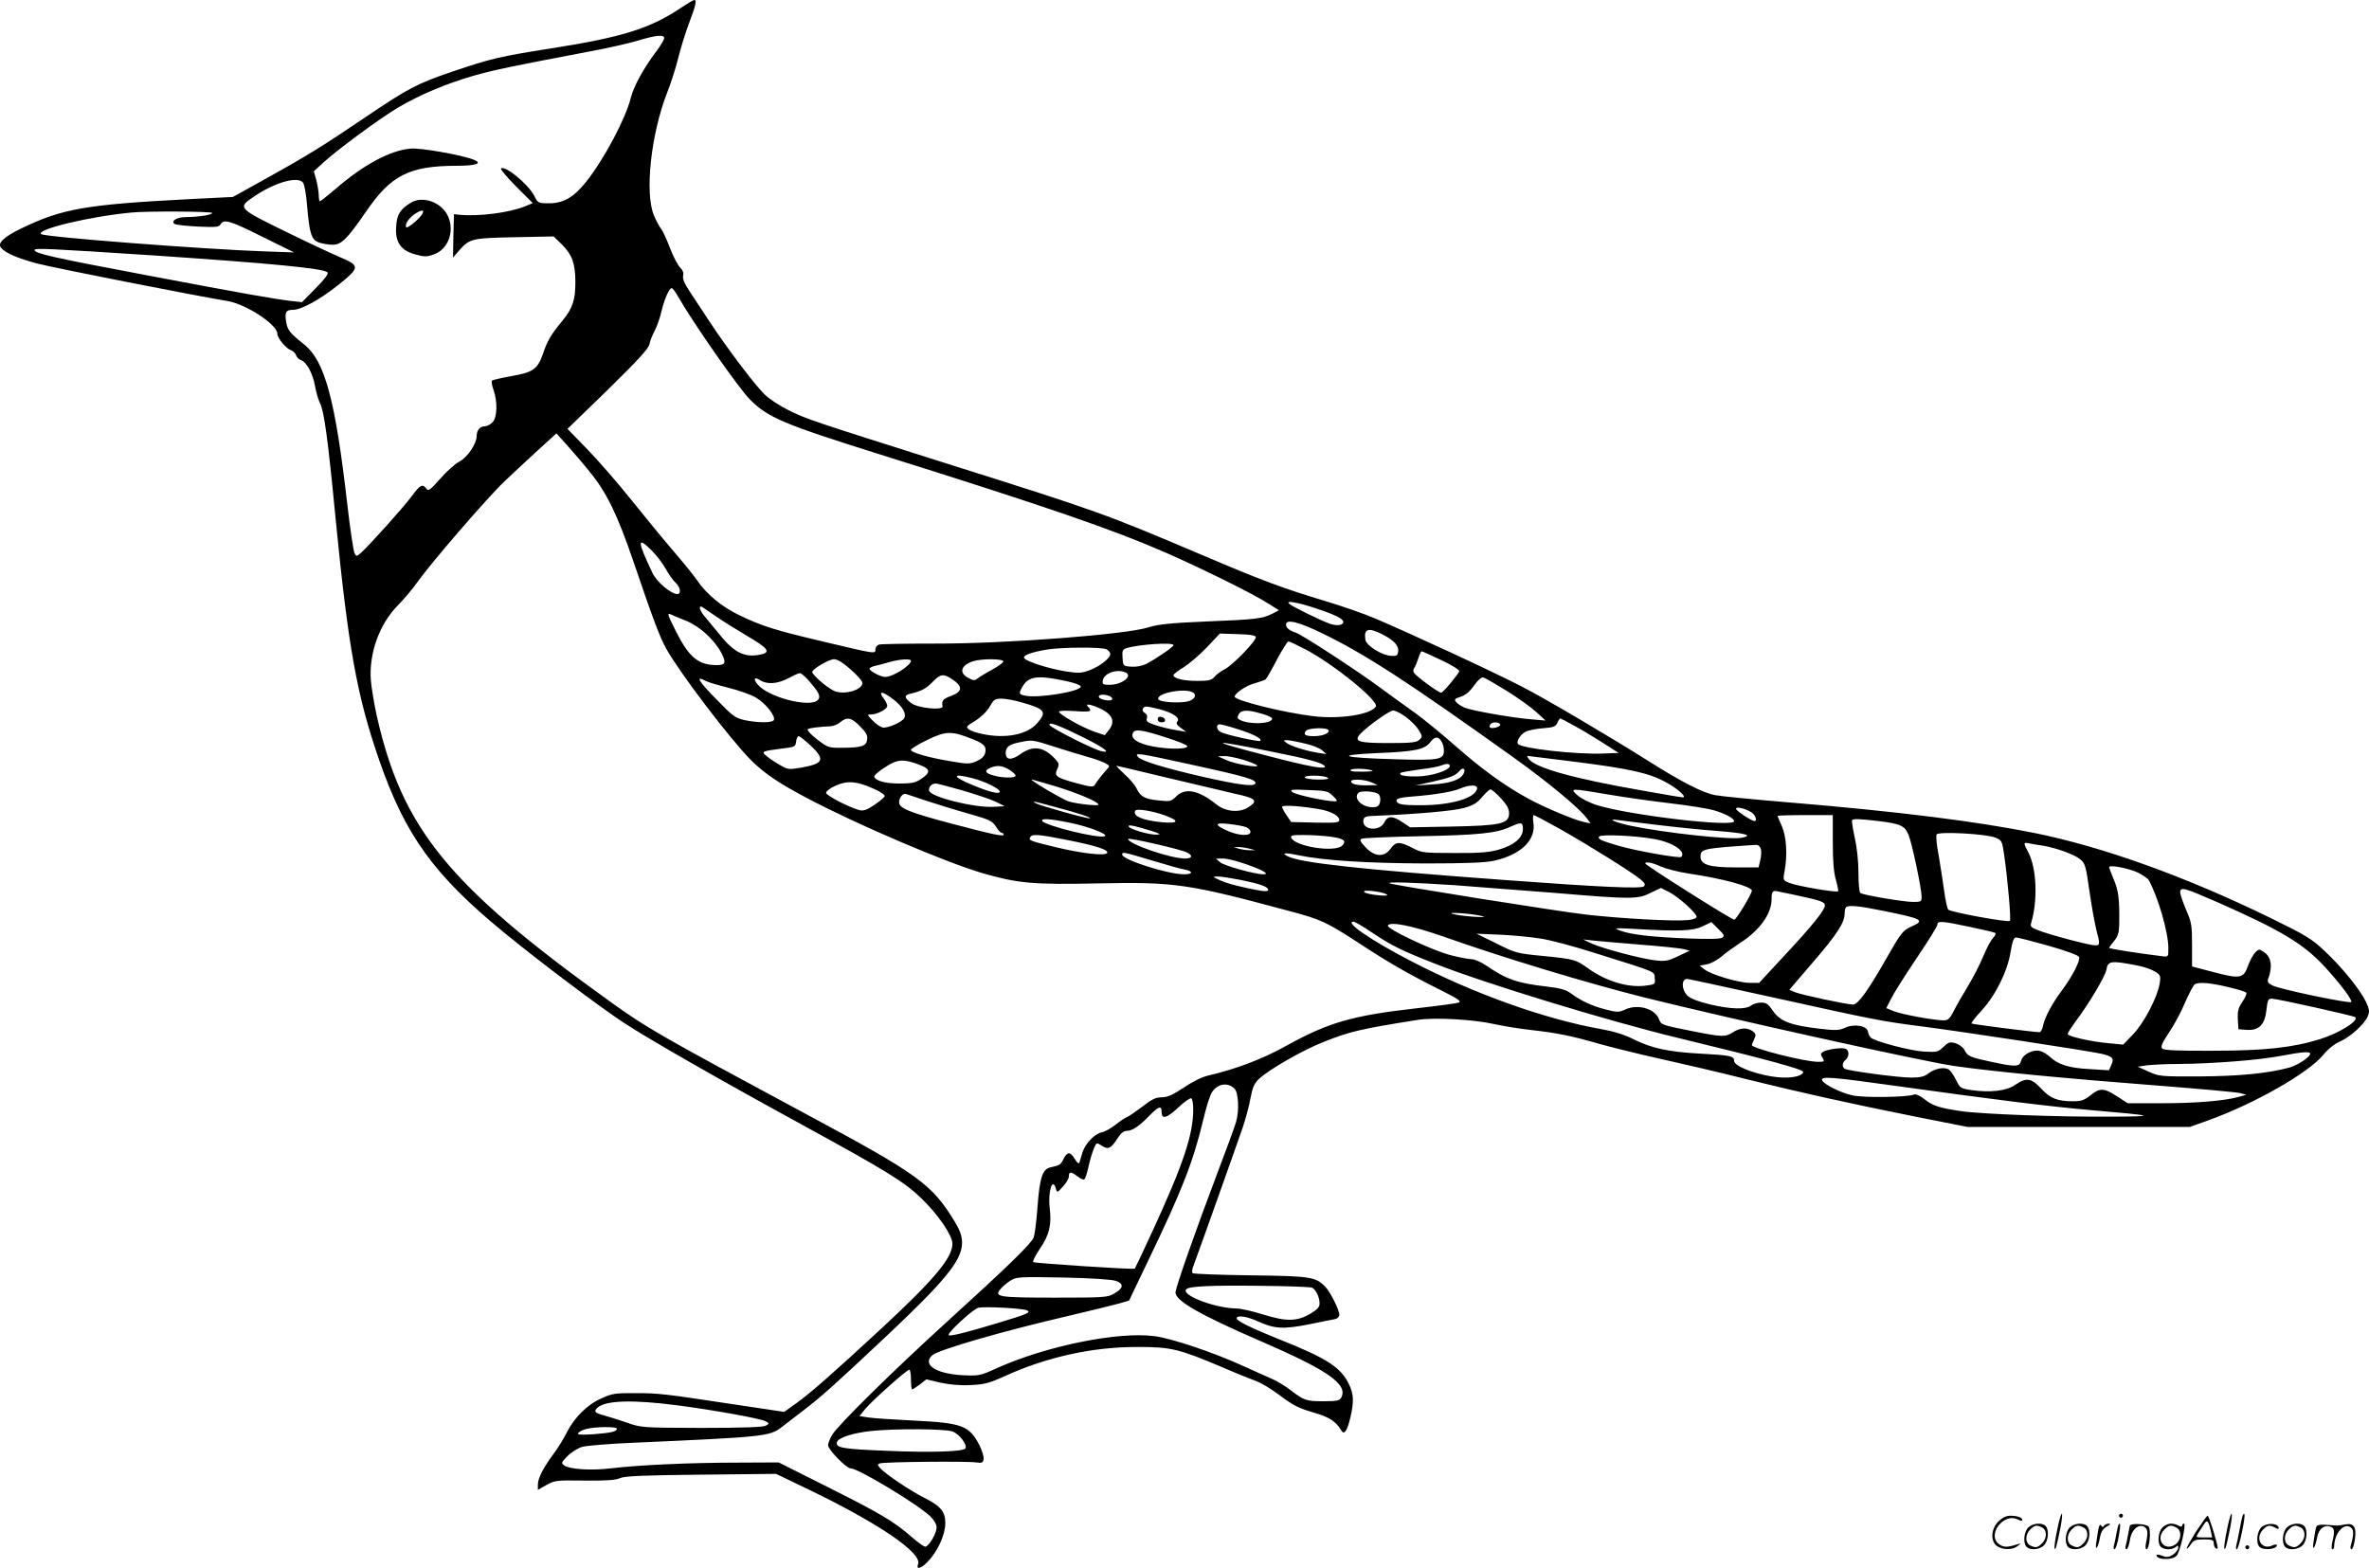 <svg version="1.0" xmlns="http://www.w3.org/2000/svg"
  viewBox="0 0 1200.135 794.422"
 preserveAspectRatio="xMidYMid meet">
<g transform="translate(-0.512,795) scale(0.1,-0.1)"
fill="#000000" stroke="none">
<path d="M3462 7915 c-161 -109 -301 -153 -664 -210 -261 -41 -306 -52 -496
-116 -185 -63 -227 -85 -446 -233 -212 -144 -303 -200 -516 -318 l-155 -86
-220 -11 c-523 -27 -645 -48 -851 -148 -89 -43 -123 -75 -104 -98 22 -27 85
-54 183 -80 77 -21 815 -166 963 -190 94 -15 254 -119 254 -166 0 -22 45 -76
70 -84 10 -3 22 -15 25 -25 3 -10 15 -22 25 -25 28 -9 59 -65 71 -131 6 -32
17 -71 25 -86 21 -41 40 -178 79 -583 64 -653 108 -901 221 -1226 132 -382
279 -585 635 -876 178 -146 478 -372 604 -455 131 -86 497 -295 909 -520 424
-232 514 -287 602 -373 84 -82 154 -185 154 -227 0 -71 -90 -179 -355 -425
-256 -237 -360 -328 -433 -381 l-64 -46 -247 37 c-364 55 -386 58 -508 58
-101 1 -118 -2 -172 -27 -71 -31 -137 -97 -176 -175 -15 -30 -44 -77 -65 -105
-52 -70 -80 -124 -80 -156 l0 -27 44 25 c41 23 51 24 192 22 109 -1 157 2 179
12 23 11 116 15 411 18 l381 4 164 -79 c353 -170 577 -322 555 -378 -11 -30
14 -24 48 11 51 52 89 136 90 194 1 60 -23 89 -107 131 -65 32 -196 120 -222
149 -15 17 -16 20 -3 25 20 8 441 12 488 5 30 -4 35 -2 38 17 2 12 -8 43 -21
70 -51 99 -86 113 -332 125 -104 5 -209 12 -233 16 l-43 7 32 39 c36 42 208
196 221 196 4 0 8 -22 8 -50 0 -27 3 -50 6 -50 3 0 20 11 39 25 l33 26 72 -17
c46 -10 101 -15 153 -12 70 3 95 10 174 46 211 96 442 147 668 147 174 0 211
-9 435 -104 74 -32 152 -63 172 -70 20 -7 67 -35 105 -63 85 -63 101 -71 192
-98 71 -21 105 -44 129 -85 16 -29 31 -9 48 62 19 80 17 120 -7 169 -40 85
-113 132 -344 224 -150 60 -225 97 -225 110 0 18 54 10 109 -16 82 -37 126
-40 254 -15 62 13 122 25 135 27 13 3 22 12 22 22 0 25 -44 113 -70 141 -50
52 -74 55 -380 59 -157 2 -289 7 -293 11 -4 4 -3 21 4 37 15 38 214 597 249
699 15 44 33 111 40 150 11 56 19 76 44 99 53 49 224 147 330 188 131 52 183
64 471 110 85 14 284 3 390 -21 50 -11 137 -25 195 -31 124 -14 198 -29 340
-70 58 -16 197 -51 310 -76 113 -25 302 -69 420 -99 265 -66 547 -129 879
-195 l253 -50 564 0 563 0 98 35 c232 84 503 239 578 330 22 28 56 55 81 66
53 22 127 89 144 129 10 25 9 36 -10 76 -31 63 -122 175 -209 256 -63 60 -94
79 -274 167 -426 208 -847 360 -1194 430 -293 59 -688 109 -1254 156 -168 14
-333 30 -365 36 -61 11 -170 67 -327 166 -204 129 -533 323 -652 384 -138 72
-571 272 -743 345 -56 24 -171 64 -255 89 -212 64 -313 101 -618 231 -502 213
-524 221 -1294 464 -695 220 -717 227 -808 273 -44 22 -99 58 -121 81 -51 51
-193 239 -276 366 -34 52 -80 121 -101 153 -27 41 -37 65 -33 81 3 14 -2 28
-15 40 -11 10 -35 55 -52 100 -17 44 -37 88 -45 97 -8 9 -25 41 -37 70 -46
113 -14 410 68 620 19 47 44 126 56 175 12 49 37 129 55 177 34 89 40 117 26
117 -4 0 -31 -16 -60 -35z m-92 -158 c0 -8 -19 -39 -42 -70 -62 -82 -113 -175
-127 -232 -25 -103 -134 -309 -224 -423 -64 -81 -116 -112 -190 -112 -56 0
-57 1 -76 39 -31 59 -149 156 -168 137 -4 -3 31 -45 77 -91 l84 -84 -35 -15
c-82 -34 -239 -54 -339 -44 l-25 3 -3 -110 -2 -110 32 37 c53 59 64 62 281 66
l197 4 44 -43 c50 -51 66 -95 66 -189 0 -90 -14 -132 -64 -193 -62 -76 -77
-102 -100 -169 -27 -79 -51 -95 -162 -114 -49 -9 -92 -19 -96 -22 -4 -4 -1
-25 7 -47 22 -61 19 -141 -5 -165 -11 -11 -28 -20 -38 -20 -25 0 -42 -20 -42
-49 0 -39 -47 -109 -88 -130 -20 -10 -64 -49 -96 -86 -52 -59 -61 -65 -71 -51
-19 26 -32 19 -73 -37 -40 -54 -209 -243 -255 -285 -25 -23 -26 -23 -36 -5 -5
11 -22 121 -36 244 -61 533 -114 729 -218 813 -72 57 -85 72 -92 114 -8 50 -2
62 34 62 43 0 137 52 231 127 110 88 110 97 5 141 -44 19 -171 78 -282 133
-229 112 -234 117 -157 169 108 75 226 109 254 75 7 -9 17 -62 21 -118 12
-143 22 -173 61 -186 17 -6 48 -11 68 -11 45 0 73 28 169 167 126 185 219 232
456 233 103 0 137 12 90 31 -62 24 -270 61 -320 56 -104 -9 -239 -82 -381
-205 -40 -34 -75 -62 -78 -62 -3 0 -6 13 -6 30 0 16 -6 51 -12 76 l-13 46 50
46 c74 67 283 221 375 276 110 65 243 121 380 161 108 31 192 48 596 125 88
16 196 41 240 54 92 28 134 32 134 13z m-2290 -886 c0 -10 -73 -21 -135 -21
-44 0 -77 -21 -55 -35 7 -4 59 -10 117 -13 91 -4 107 -3 115 11 16 29 49 19
213 -63 l160 -79 -145 5 c-314 11 -1122 73 -1137 88 -24 24 246 89 457 109 78
8 410 6 410 -2z m-285 -216 c590 -40 849 -65 869 -85 7 -7 -14 -34 -59 -80
l-70 -71 -55 6 c-85 10 -245 38 -735 131 -473 89 -565 110 -565 127 0 11 65 8
615 -28z m2645 -207 c71 -126 310 -469 365 -523 91 -91 172 -125 650 -275 861
-270 1185 -382 1460 -502 190 -84 439 -207 515 -256 l54 -34 -34 -18 c-51 -25
-82 -29 -335 -39 -184 -8 -242 -14 -293 -30 -113 -36 -722 -83 -1082 -82 -146
0 -273 -2 -282 -5 -10 -3 -18 -14 -18 -24 0 -24 5 -25 -272 41 -237 56 -301
76 -416 131 -91 44 -166 106 -215 177 -17 25 -72 93 -122 151 -50 58 -144 173
-210 255 -66 83 -166 198 -222 256 l-103 106 205 199 c151 148 205 207 210
229 3 17 15 48 27 69 11 22 27 66 34 98 15 63 39 118 52 118 5 0 19 -19 32
-42z m-444 -893 c83 -102 137 -213 218 -450 100 -294 134 -385 168 -445 70
-124 323 -456 427 -561 67 -67 141 -117 281 -191 259 -137 704 -327 895 -383
179 -51 251 -58 585 -51 386 8 455 -2 970 -141 158 -42 186 -55 356 -166 150
-98 244 -152 404 -232 92 -46 111 -59 95 -65 -11 -4 -108 -17 -215 -29 -325
-37 -443 -71 -659 -190 -119 -67 -258 -119 -396 -151 -29 -6 -81 -32 -123 -61
-56 -37 -83 -49 -112 -49 -30 0 -50 -10 -96 -46 -33 -25 -68 -49 -79 -54 -11
-4 -38 -22 -60 -40 -22 -17 -52 -34 -67 -37 -37 -7 -85 -57 -99 -102 -6 -20
-13 -42 -15 -50 -3 -10 -11 -5 -25 18 -22 37 -38 36 -57 -3 -14 -28 -17 -30
-65 -41 -41 -8 -55 -53 -66 -202 -5 -70 -14 -139 -19 -153 -13 -32 -134 -150
-437 -425 -277 -252 -553 -524 -584 -575 -11 -19 -21 -43 -21 -53 0 -22 93
-117 114 -117 39 0 337 -180 404 -243 20 -20 32 -41 32 -57 0 -28 -36 -91 -56
-97 -6 -2 -37 20 -70 49 -89 78 -156 118 -427 254 l-247 124 -208 -1 c-235 0
-502 -12 -642 -29 -104 -12 -209 -5 -237 15 -16 12 -14 16 18 48 19 19 53 40
74 46 22 6 141 16 265 21 656 29 684 32 744 78 19 15 67 52 108 83 94 72 158
129 412 368 399 376 444 449 359 589 -117 193 -184 241 -758 549 -753 405
-800 432 -999 575 -810 583 -1043 870 -1172 1440 -13 60 -27 141 -30 180 -11
137 44 289 140 384 28 29 70 78 93 111 71 100 359 434 446 516 45 43 122 114
171 159 l90 82 54 -60 c29 -32 83 -95 118 -139z m312 -396 c22 -22 54 -63 70
-92 16 -29 39 -61 51 -71 23 -21 28 -56 8 -56 -33 0 -106 62 -127 108 -78 164
-78 188 -2 111z m3362 -291 c97 -32 140 -53 140 -69 0 -18 -33 -22 -69 -9 -45
16 -193 88 -205 101 -20 18 41 8 134 -23z m-3035 -43 c33 -23 104 -67 158 -99
98 -57 116 -79 75 -90 -84 -22 -140 3 -214 95 -33 39 -69 84 -81 98 -24 28
-31 57 -10 45 6 -4 39 -26 72 -49z m-155 -20 c71 -29 145 -97 181 -166 24 -47
19 -59 -24 -59 -94 0 -141 39 -207 170 -44 87 -46 95 -27 87 6 -3 41 -18 77
-32z m3224 -64 c221 -108 432 -245 966 -627 179 -128 343 -264 376 -313 l17
-23 -34 7 c-50 11 -194 71 -279 117 -120 65 -236 149 -370 267 -69 61 -161
136 -205 168 -44 31 -120 86 -170 123 -115 86 -406 276 -437 285 -31 10 -48
24 -48 41 0 29 65 13 184 -45z m304 -5 c59 -30 85 -58 80 -88 -2 -19 -8 -23
-36 -21 -46 2 -126 52 -130 82 -8 56 14 63 86 27z m-641 -13 c6 -16 -114 -141
-156 -163 -20 -10 -44 -28 -53 -39 -15 -18 -29 -21 -87 -21 -71 0 -121 12
-121 29 0 5 24 24 53 41 28 18 81 63 117 101 l65 69 89 -3 c57 -1 91 -6 93
-14z m255 -65 c146 -78 370 -261 353 -288 -25 -41 -185 -65 -315 -49 -152 18
-400 80 -400 99 0 17 60 58 102 68 23 7 48 15 54 19 6 5 32 50 58 101 27 50
53 92 58 92 6 0 46 -19 90 -42z m-672 23 c0 -9 -85 -67 -138 -95 -20 -10 -50
-16 -75 -14 -42 3 -42 3 -45 45 -3 36 0 42 20 49 62 19 238 31 238 15z m-339
-21 c10 -6 19 -17 19 -24 0 -21 -53 -62 -105 -82 -41 -15 -56 -16 -120 -6 -88
14 -207 52 -212 69 -5 13 40 29 117 42 78 12 278 13 301 1z m1696 -55 c52 -24
93 -50 91 -56 -6 -17 -82 -108 -92 -109 -14 0 -133 88 -139 103 -3 8 -2 18 3
23 4 5 13 26 20 47 6 20 14 37 17 37 3 0 48 -20 100 -45z m-3037 -12 c35 -23
90 -75 101 -95 21 -39 -90 -75 -144 -47 -40 21 -107 80 -107 94 0 15 84 64
110 65 9 0 27 -7 40 -17z m350 9 c0 -24 -92 -82 -130 -82 -24 0 -80 30 -80 42
0 4 12 10 28 14 15 3 47 12 72 19 52 15 110 19 110 7z m468 -4 c-2 -7 -29 -26
-60 -43 -30 -16 -62 -36 -71 -43 -13 -11 -21 -11 -46 3 -50 25 -38 66 26 85
46 14 155 12 151 -2z m616 -54 c45 -17 -14 -64 -79 -64 -32 0 -36 3 -33 22 5
36 68 59 112 42z m-1605 -39 c56 -64 65 -83 50 -101 -33 -40 -230 6 -296 68
-33 31 -31 54 2 32 35 -23 88 -20 143 9 26 14 52 26 58 26 7 1 26 -15 43 -34z
m732 2 c52 -35 50 -61 -5 -82 -45 -17 -51 -24 -46 -54 3 -22 -125 -9 -158 16
-36 27 -38 41 -5 48 54 12 81 26 114 61 39 40 54 42 100 11z m525 2 c74 -13
124 -28 124 -38 0 -25 -217 -60 -281 -46 -33 7 -34 10 -15 44 27 49 69 59 172
40z m2283 -60 c56 -35 123 -83 149 -107 l47 -43 -70 6 c-100 8 -302 44 -339
59 -17 7 -37 20 -44 29 -11 13 -8 17 24 27 24 8 46 27 67 57 20 28 37 43 47
40 9 -2 62 -33 119 -68z m-4057 50 c11 -6 62 -21 114 -34 52 -13 115 -35 139
-50 48 -27 102 -96 90 -114 -8 -14 -80 -14 -147 0 -48 11 -61 20 -140 102 -97
98 -113 127 -56 96z m2467 -58 c22 -14 5 -39 -31 -46 -49 -9 -141 -2 -145 12
-11 31 136 59 176 34z m-1515 -37 c45 -36 65 -72 51 -94 -12 -20 -87 -52 -109
-46 -12 3 -35 19 -51 36 -28 29 -28 30 -6 30 30 0 81 27 81 43 0 7 -7 22 -15
33 -35 46 -12 45 49 -2z m1090 20 c9 -3 16 -10 16 -16 0 -14 -63 -5 -68 10 -4
13 25 16 52 6z m-443 -33 c120 -34 129 -47 78 -106 -51 -58 -161 -79 -277 -54
-28 5 -58 16 -68 23 -17 13 -14 16 32 44 30 19 59 47 73 72 20 35 26 40 59 40
20 0 67 -8 103 -19z m386 -26 c74 -31 92 -70 54 -116 l-19 -24 -54 18 c-62 22
-178 87 -178 101 0 5 32 6 80 3 79 -6 91 -2 68 21 -17 17 4 16 49 -3z m310 -8
c69 -18 108 -44 93 -62 -8 -10 -4 -18 17 -33 l27 -20 -53 9 c-29 4 -75 16
-103 25 -39 13 -48 19 -43 34 4 12 0 22 -11 28 -18 10 -11 32 9 32 7 0 36 -6
64 -13z m519 -23 c30 -8 54 -20 54 -25 0 -27 -114 -32 -163 -7 -14 7 -15 13
-7 28 13 24 44 25 116 4z m730 -16 c25 -18 54 -47 66 -66 19 -31 20 -35 4 -50
-14 -14 -39 -17 -156 -17 -154 0 -178 8 -144 46 34 37 148 119 167 119 10 0
39 -14 63 -32z m-2764 -48 c30 -30 39 -45 36 -67 -4 -33 -25 -41 -124 -42 -63
-1 -75 2 -110 28 -21 15 -47 37 -57 48 -17 20 -17 20 29 27 26 3 59 6 74 6 15
0 38 9 51 20 35 29 57 25 101 -20z m3616 4 c36 -19 102 -59 146 -87 l81 -52
-75 -3 c-137 -6 -421 26 -435 49 -9 13 12 47 38 61 12 7 51 15 87 18 55 4 66
8 75 28 5 12 12 22 14 22 2 0 34 -16 69 -36z m-2481 -62 c105 -53 140 -80 87
-68 -43 10 -258 119 -262 133 -5 18 50 -3 175 -65z m2108 68 c3 -5 -6 -12 -20
-16 -29 -7 -41 -1 -30 15 8 14 42 14 50 1z m-1328 -25 c77 -24 123 -48 113
-59 -7 -6 -176 31 -201 45 -22 12 -25 39 -5 39 8 0 50 -11 93 -25z m458 -4 c9
-15 -29 -31 -73 -31 -45 0 -56 8 -41 27 13 15 105 18 114 4z m-825 -37 c61
-19 110 -39 110 -45 0 -19 -130 -15 -206 6 -56 16 -80 36 -70 60 8 23 46 18
166 -21z m-986 -6 c66 -25 80 -40 72 -73 -5 -18 -19 -31 -44 -42 -34 -15 -45
-15 -132 0 -114 19 -200 44 -200 58 0 5 37 28 83 50 92 45 123 46 221 7z
m-814 -34 c77 -72 68 -93 -43 -113 -66 -11 -71 -11 -111 13 -23 13 -53 33 -66
44 -30 24 -26 26 75 39 67 8 70 9 73 36 2 15 8 27 13 27 5 0 32 -21 59 -46z
m3200 15 c6 -10 10 -29 10 -43 0 -45 -25 -50 -250 -43 -269 8 -307 21 -90 31
195 8 244 18 272 57 22 29 42 29 58 -2z m-1962 -23 c59 -19 134 -42 167 -51
33 -9 72 -23 87 -31 26 -14 27 -15 10 -33 -22 -24 -52 -62 -61 -79 -7 -11 -24
-9 -90 9 -106 29 -116 36 -100 72 11 24 10 30 -12 53 -57 61 -111 68 -173 24
-47 -34 -76 -32 -76 5 0 30 18 44 71 54 65 13 61 14 177 -23z m1262 18 c38 -8
80 -24 92 -35 l23 -20 -40 6 c-62 10 -140 34 -161 50 -18 13 -18 14 -1 15 10
0 49 -7 87 -16z m-175 -40 c192 -38 271 -59 281 -76 12 -19 -79 -3 -292 53
-302 78 -299 85 11 23z m-387 -70 c271 -59 328 -76 316 -95 -10 -16 -89 -5
-274 37 -190 44 -304 79 -320 99 -19 23 -4 21 278 -41z m256 26 c36 -11 67
-24 70 -29 9 -13 -114 8 -157 28 l-42 19 31 1 c18 1 61 -8 98 -19z m1682 -10
c273 -35 370 -56 454 -101 61 -32 114 -79 90 -79 -8 0 -104 16 -214 36 -337
59 -528 112 -565 157 -7 10 -11 17 -8 17 3 0 112 -14 243 -30z m-3321 -16 c54
-20 56 -38 6 -71 -28 -19 -47 -23 -110 -23 -73 0 -121 14 -127 35 -2 6 23 27
54 47 64 42 94 44 177 12z m2685 -5 c0 -22 -94 -53 -167 -53 -64 -1 -94 6 -82
18 2 3 45 10 94 17 50 6 99 15 110 20 28 11 45 11 45 -2z m-2232 -19 c17 -11
32 -24 32 -30 0 -13 -65 -13 -112 1 -43 11 -48 25 -15 39 35 14 59 11 95 -10z
m793 -39 c134 -32 290 -69 347 -82 112 -24 123 -36 70 -70 -47 -29 -115 -22
-163 17 -89 71 -156 84 -202 38 -24 -24 -31 -26 -85 -20 -73 7 -94 18 -114 59
-8 18 -36 51 -62 74 -26 24 -44 43 -41 43 4 0 116 -27 250 -59z m1048 33 c2
-2 -25 -4 -60 -4 -45 0 -60 3 -49 10 13 9 98 4 109 -6z m460 -15 c-16 -31 -71
-49 -162 -54 l-82 -5 86 19 c91 20 118 31 138 55 18 22 34 9 20 -15z m-2484
-23 c62 -16 135 -53 135 -67 0 -15 -51 -3 -137 33 -108 44 -107 63 2 34z
m1795 4 c11 -7 -3 -10 -47 -10 -34 0 -65 5 -68 10 -8 13 95 13 115 0z m-1375
-45 c111 -34 215 -78 215 -92 0 -8 -106 3 -150 16 -32 10 -203 111 -188 111 4
0 59 -16 123 -35z m1600 20 l30 -13 -52 -1 c-55 -1 -83 6 -83 20 0 14 71 10
105 -6z m-2527 -30 c35 -15 61 -33 59 -39 -2 -6 -25 -26 -52 -44 -36 -25 -56
-32 -75 -27 -49 12 -170 74 -170 88 0 8 21 24 48 36 59 27 107 23 190 -14z
m453 -10 c67 -20 143 -45 168 -57 l46 -23 -54 -3 c-99 -6 -323 50 -329 82 -4
19 13 36 35 36 6 0 66 -16 134 -35z m2607 9 c-9 -48 -131 -84 -285 -84 -99 0
-123 5 -123 25 0 9 23 15 78 19 117 9 205 24 243 40 48 21 91 21 87 0z m-730
-37 c24 -24 25 -27 7 -27 -45 0 -195 33 -212 46 -16 13 -7 15 80 11 90 -3 99
-5 125 -30z m851 -12 c29 -32 41 -53 41 -75 0 -54 -40 -63 -288 -68 l-213 -4
-39 26 c-51 34 -75 33 -92 -1 -23 -48 -113 -39 -106 10 3 20 10 22 73 24 198
8 381 24 436 39 47 13 67 25 92 55 18 21 37 39 43 39 6 0 30 -20 53 -45z m540
20 c80 -14 223 -34 316 -45 94 -11 194 -27 224 -36 58 -17 101 -41 101 -55 0
-32 -529 30 -693 81 -39 12 -82 34 -100 50 -41 37 -37 37 152 5z m-1159 0 c7
-8 10 -25 6 -40 -5 -20 -13 -25 -39 -25 -53 0 -98 46 -70 73 13 13 90 7 103
-8z m-2290 -33 c52 -17 148 -47 213 -65 106 -30 120 -37 138 -66 10 -17 23
-31 29 -31 5 0 10 -4 10 -9 0 -11 -57 1 -265 56 -212 56 -265 78 -265 107 0
25 19 48 35 43 5 -2 53 -18 105 -35z m655 -32 c108 -29 177 -51 172 -56 -5 -6
-255 64 -275 76 -20 13 -20 13 103 -20z m1339 -11 c57 -11 96 -33 96 -55 0
-12 -19 -14 -122 -12 l-122 3 -23 34 c-13 19 -23 38 -23 43 0 11 106 3 194
-13z m2184 -15 c20 -13 31 -44 15 -44 -15 0 -93 52 -93 62 0 13 46 2 78 -18z
m-2970 -16 c75 -28 68 -42 -17 -34 -98 9 -151 32 -134 59 7 11 88 -2 151 -25z
m2001 -69 c150 -85 364 -219 406 -254 23 -19 27 -27 18 -36 -13 -13 -220 -4
-703 32 -723 53 -1041 87 -1103 121 -33 17 -12 19 59 4 126 -26 345 -40 639
-41 210 0 306 4 350 14 137 31 213 106 198 195 -3 20 -2 36 2 36 4 0 64 -32
134 -71z m1381 -67 c0 -97 5 -154 16 -191 8 -29 13 -55 11 -57 -8 -8 -210 27
-246 42 -34 14 -34 14 -25 62 15 82 9 173 -14 226 -12 27 -22 50 -22 52 0 2
63 4 140 4 l140 0 0 -138z m-3864 99 c98 -20 199 -60 175 -68 -33 -13 -302 54
-316 77 -9 15 40 12 141 -9z m2969 -10 c88 -11 225 -25 305 -31 147 -11 191
-23 128 -35 -58 -11 -390 25 -562 61 -76 16 -126 38 -66 29 19 -2 107 -14 195
-24z m1125 19 c114 -14 135 -24 154 -71 18 -44 66 -273 66 -313 0 -24 -3 -26
-43 -26 -47 0 -249 34 -267 45 -6 3 -10 47 -10 103 0 57 -8 131 -19 179 -10
45 -16 85 -13 88 8 7 36 6 132 -5z m-3202 -31 c12 -5 22 -15 22 -24 0 -22 -58
-20 -113 4 -72 31 -71 45 4 36 35 -4 74 -11 87 -16z m1402 -10 c0 -44 -45 -82
-122 -104 -50 -14 -98 -18 -226 -17 -155 0 -165 1 -212 26 -64 33 -84 33 -110
-4 -32 -45 -81 -42 -127 7 -26 27 -31 38 -21 43 7 4 141 10 298 13 295 6 386
15 455 47 57 26 65 25 65 -11z m-1885 -8 c49 -16 54 -19 29 -20 -38 -1 -131
26 -140 40 -8 13 22 7 111 -20z m4278 -35 c33 -13 35 -17 45 -87 18 -123 36
-329 29 -335 -9 -9 -299 44 -312 57 -5 5 -15 49 -21 97 -7 48 -19 129 -28 180
-10 50 -14 97 -10 104 10 16 252 3 297 -16z m-4702 -12 c143 -28 212 -50 203
-66 -10 -16 -133 -2 -267 31 -124 30 -133 33 -122 50 9 16 41 14 186 -15z
m1332 17 c69 -9 86 -21 61 -46 -37 -36 -241 -4 -258 41 -4 11 8 14 67 13 40 0
98 -4 130 -8z m1646 -13 c92 -17 160 -63 133 -90 -8 -8 -227 30 -319 57 -86
25 -105 34 -97 46 8 13 188 5 283 -13z m-2369 -68 c30 -16 24 -30 -12 -30 -73
0 -288 74 -288 99 0 9 270 -53 300 -69z m4335 35 c66 -11 158 -44 187 -68 26
-20 30 -33 48 -161 11 -77 27 -165 35 -197 20 -74 19 -79 -7 -79 -28 0 -235
55 -289 77 -34 13 -40 19 -34 37 34 113 28 276 -14 356 -27 52 -27 53 7 46 15
-3 45 -8 67 -11z m-1429 -18 c3 -13 1 -39 -4 -58 l-8 -34 -120 0 c-129 0 -174
14 -174 54 0 40 10 42 277 60 16 1 24 -6 29 -22z m-2591 3 l30 -8 -30 0 c-16
0 -41 4 -55 8 l-25 8 25 0 c14 0 39 -4 55 -8z m-494 -60 c73 -22 147 -43 166
-46 44 -8 42 -24 -3 -24 -83 0 -314 74 -314 100 0 15 7 13 151 -30z m483 -21
c84 -30 115 -49 80 -49 -40 0 -196 43 -216 60 l-23 19 37 1 c20 0 75 -14 122
-31z m2096 -10 c25 -11 87 -27 139 -35 176 -26 321 -66 321 -87 0 -16 -79
-147 -89 -147 -14 0 -451 276 -451 285 0 11 37 4 80 -16z m2417 -31 c25 -13
50 -30 54 -38 48 -88 99 -265 99 -344 0 -45 0 -45 -32 -41 -123 15 -268 38
-268 42 0 3 11 18 25 35 19 23 25 41 26 81 2 129 -3 173 -27 229 -13 32 -24
60 -24 64 0 14 102 -6 147 -28z m-4544 -37 c97 -20 137 -34 137 -51 0 -5 -15
-7 -32 -4 -92 15 -177 37 -213 54 -37 17 -38 18 -13 19 14 1 69 -8 121 -18z
m1079 -26 c123 -9 356 -27 519 -40 380 -32 411 -32 476 1 l52 25 42 -21 c48
-25 139 -107 139 -125 0 -8 -18 -15 -47 -17 -66 -7 -339 8 -513 28 -128 14
-969 148 -995 158 -22 9 116 5 327 -9z m3868 -87 c319 -141 431 -208 538 -322
78 -84 147 -175 138 -183 -9 -9 -364 65 -399 84 -20 10 -27 19 -22 31 24 63
17 114 -21 138 -24 16 -26 16 -44 -2 -10 -10 -27 -41 -37 -69 -23 -64 -40 -66
-180 -29 l-103 27 0 109 c0 100 -3 116 -30 178 -16 38 -30 78 -30 89 0 29 21
23 190 -51z m-4210 40 c10 -6 -5 -8 -44 -4 -32 3 -64 10 -70 16 -13 15 90 3
114 -12z m2070 -3 c131 -28 150 -35 150 -53 0 -23 -64 -103 -210 -259 l-123
-133 -48 0 c-56 0 -197 42 -230 69 l-23 18 36 7 c19 3 52 21 74 39 21 19 64
49 94 69 98 62 160 148 160 221 0 39 5 46 28 41 9 -2 51 -10 92 -19z m445 -80
c199 -40 214 -48 145 -79 -44 -19 -55 -33 -125 -156 -94 -166 -147 -240 -172
-240 -32 0 -261 49 -295 63 l-28 12 120 140 c122 141 160 201 160 246 0 14 3
29 7 32 12 12 66 7 188 -18z m-2035 -26 c25 -6 14 -7 -40 -4 -41 3 -88 9 -105
14 -39 12 95 2 145 -10z m-556 -83 c102 -68 148 -91 321 -159 256 -101 885
-293 1239 -378 426 -103 626 -157 626 -170 0 -17 -40 -29 -92 -29 -102 0 -258
52 -258 85 0 24 -19 28 -165 36 -168 9 -251 27 -344 73 -45 23 -100 40 -161
51 -285 50 -648 179 -970 347 -199 103 -337 198 -288 198 6 0 48 -24 92 -54z
m1776 -27 c-10 -7 -71 -8 -175 -4 -179 7 -287 19 -343 40 -34 13 -28 14 78 8
223 -13 291 -10 340 13 l45 22 35 -35 c29 -28 33 -35 20 -44z m1252 55 c68
-14 126 -28 131 -31 5 -3 -1 -15 -12 -27 -11 -11 -33 -53 -49 -92 -16 -39 -51
-107 -77 -150 -27 -44 -59 -100 -72 -126 -20 -40 -29 -48 -51 -48 -49 0 -211
30 -252 46 l-39 16 24 47 c13 27 71 119 129 205 58 86 106 163 106 171 0 20
21 19 162 -11z m-2663 -50 c305 -108 722 -234 1016 -308 435 -108 1400 -322
1569 -347 185 -27 569 -64 1026 -99 217 -17 409 -34 425 -39 l30 -8 -40 -11
c-71 -20 -216 -32 -390 -32 l-171 0 -54 35 c-66 43 -87 44 -135 5 -31 -25 -47
-30 -89 -30 -78 0 -116 15 -161 65 -49 53 -75 57 -131 18 -44 -31 -128 -40
-224 -26 -52 8 -56 10 -76 52 -12 24 -29 48 -38 53 -24 13 -72 3 -103 -22 -19
-15 -41 -20 -87 -20 -63 0 -319 34 -336 45 -15 9 -12 31 5 45 19 16 19 49 0
56 -19 8 -95 -3 -115 -16 -12 -8 -13 -13 -2 -30 11 -19 10 -20 -23 -20 -68 0
-335 68 -335 85 0 2 5 16 12 30 10 22 9 27 -8 40 -27 20 -64 18 -99 -5 -38
-25 -54 -25 -205 5 -159 32 -159 32 -170 60 -20 54 -106 79 -169 51 -35 -16
-42 -16 -101 -1 -71 18 -128 45 -177 82 -25 18 -53 26 -120 34 -150 17 -205
36 -306 105 -27 19 -62 34 -77 34 -15 0 -62 9 -105 20 -94 24 -329 135 -319
151 13 21 125 -2 283 -57z m493 -10 c48 -7 174 -41 280 -75 316 -99 293 -90
296 -126 3 -30 2 -31 -45 -37 -88 -12 -200 21 -292 87 -63 45 -68 47 -226 63
-136 13 -143 15 -240 64 l-100 49 120 -5 c66 -3 159 -12 207 -20z m2571 -36
c90 -26 151 -48 155 -57 7 -18 -37 -103 -90 -173 -47 -63 -83 -130 -93 -175
-3 -18 -12 -33 -18 -33 -35 1 -340 40 -344 44 -3 3 20 33 51 66 71 77 131 198
147 298 9 53 16 72 27 72 9 0 83 -19 165 -42z m-2073 6 c107 -8 209 -19 225
-23 l30 -8 -59 -28 c-50 -24 -66 -27 -115 -21 -72 8 -264 59 -322 85 l-44 21
45 -5 c25 -3 133 -12 240 -21z m2522 -106 c31 -6 71 -19 89 -30 29 -18 31 -22
25 -61 -11 -69 -79 -200 -135 -258 l-50 -52 -72 7 c-92 8 -209 35 -209 47 0 6
18 33 39 62 68 90 150 228 157 263 8 46 22 48 156 22z m-1844 -162 c520 -115
547 -120 747 -146 197 -25 854 -125 914 -139 58 -13 68 -23 52 -57 l-12 -27
-97 6 c-104 5 -161 23 -202 62 -14 13 -37 27 -51 30 -36 9 -87 -18 -95 -50 -8
-31 -26 -32 -152 -5 -107 23 -119 28 -135 60 -7 14 -27 28 -45 34 -29 8 -36 6
-62 -19 -27 -26 -32 -27 -102 -23 -70 5 -240 50 -265 70 -6 5 -13 19 -15 31
-4 30 -70 41 -117 19 -29 -13 -47 -14 -131 -4 -145 17 -198 38 -233 90 -24 35
-34 42 -60 42 -18 0 -41 -7 -51 -15 -28 -21 -103 -19 -209 6 -61 15 -98 29
-114 45 -30 30 -31 84 -1 84 5 0 201 -42 436 -94z m2303 53 c49 -11 91 -24 94
-29 3 -5 -6 -26 -20 -46 -21 -31 -25 -48 -23 -89 l3 -50 41 -3 c63 -5 93 26
101 101 5 49 9 57 27 57 25 0 416 -87 423 -94 19 -18 -80 -80 -178 -111 -137
-43 -280 -59 -546 -59 -173 -1 -245 2 -254 11 -9 9 -1 28 34 81 26 38 63 106
82 153 20 46 42 87 48 91 20 13 76 9 168 -13z m417 -341 c-7 -19 -66 -57 -108
-68 -107 -29 -254 -43 -450 -44 -198 -1 -207 0 -260 24 l-55 25 45 7 c25 3 97
7 160 7 173 1 413 20 520 41 118 22 153 24 148 8z m-2078 -163 c472 -66 761
-102 970 -120 325 -28 337 -32 100 -33 -264 -2 -659 13 -760 28 -110 16 -143
27 -185 60 -24 19 -45 28 -54 24 -33 -14 -258 -17 -312 -4 -62 14 -145 56
-153 76 -8 22 43 18 394 -31z m-3371 -11 c20 -19 25 -111 8 -169 -8 -27 -52
-147 -97 -265 -106 -280 -210 -575 -210 -599 0 -42 128 -115 426 -244 347
-150 449 -221 414 -288 -9 -16 -22 -19 -91 -19 -87 0 -98 4 -168 58 -25 19
-66 44 -91 55 -25 11 -93 41 -152 68 -149 68 -359 138 -445 149 -185 24 -548
-50 -797 -162 -86 -39 -92 -40 -175 -36 -134 7 -206 54 -153 101 31 28 359
123 700 202 106 25 216 52 245 60 l52 15 98 205 c171 355 226 497 277 708 15
65 35 129 45 143 28 43 79 52 114 18z m-209 -104 c0 -129 -50 -278 -205 -615
-48 -104 -89 -191 -91 -193 -4 -6 -504 27 -514 33 -5 3 10 34 34 69 47 69 59
120 49 204 -10 84 14 160 31 100 6 -23 7 -22 36 10 17 18 30 41 30 52 0 25 11
25 44 -1 14 -11 30 -18 34 -15 5 3 14 31 21 63 7 32 19 73 27 92 14 33 14 33
40 16 33 -21 47 -15 79 35 17 27 32 40 48 40 28 0 64 24 116 78 47 48 61 52
61 17 0 -39 27 -31 87 26 29 27 58 47 63 44 6 -3 10 -28 10 -55z m-392 -870
c42 -15 39 -37 -8 -64 -33 -20 -51 -21 -302 -21 -289 0 -310 4 -272 46 10 12
33 31 49 41 28 18 45 19 265 15 145 -3 248 -10 268 -17z m993 -34 c20 -9 39
-48 39 -81 0 -18 -12 -31 -46 -51 -68 -40 -121 -41 -238 -5 -54 17 -115 31
-135 31 -110 1 -286 68 -256 98 14 15 131 20 370 17 138 -1 257 -6 266 -9z
m-1442 -116 c19 -10 5 -17 -154 -65 -160 -48 -236 -67 -244 -60 -9 10 124 133
151 139 34 7 229 -3 247 -14z m-1777 -480 c186 -24 423 -67 451 -81 20 -11 20
-12 1 -23 -13 -7 -115 -11 -324 -11 -303 1 -306 1 -380 27 -41 14 -94 31 -117
37 -46 12 -52 21 -29 40 43 36 179 39 398 11z m-302 -119 c0 -14 -26 -21 -117
-28 -64 -4 -84 -3 -79 5 4 7 21 16 39 21 42 12 157 14 157 2z m1700 -14 c34
-12 77 -67 66 -86 -11 -16 -170 -22 -399 -12 -227 9 -262 15 -251 46 9 21 80
44 169 54 121 13 374 12 415 -2z M2085 6922 c-54 -34 -69 -59 -73 -120 -5 -80
23 -121 97 -141 46 -13 59 -13 94 0 73 25 107 119 71 195 -34 71 -129 104
-189 66z m24 -95 c-24 -21 -45 -34 -47 -28 -6 18 18 51 51 71 50 31 47 2 -4
-43z M5870 4306 c0 -10 9 -16 21 -16 24 0 21 23 -4 28 -10 2 -17 -3 -17 -12z
M10426 194 c-10 -47 -15 -88 -12 -91 5 -6 9 7 30 110 7 37 10 67 6 67 -4 0
-15 -39 -24 -86z M10740 270 c0 -5 5 -10 10 -10 6 0 10 5 10 10 0 6 -4 10 -10
10 -5 0 -10 -4 -10 -10z M11286 194 c-10 -47 -15 -88 -12 -91 5 -6 9 7 30 110
7 37 10 67 6 67 -4 0 -15 -39 -24 -86z M11366 269 c-3 -8 -10 -41 -16 -74 -6
-33 -14 -68 -16 -77 -3 -10 -1 -18 3 -18 10 0 46 171 38 178 -2 3 -7 -1 -9 -9z
M10129 241 c-38 -38 -41 -101 -7 -125 29 -20 79 -20 104 0 18 14 18 15 1 10
-53 -17 -69 -17 -92 -2 -69 45 21 166 94 126 12 -6 21 -7 21 -1 0 12 -25 21
-62 21 -19 0 -39 -10 -59 -29z M11130 189 c-28 -45 -49 -83 -47 -85 2 -3 12 7
21 21 14 21 24 25 66 25 43 0 50 -3 50 -19 0 -11 5 -23 10 -26 6 -3 10 -3 10
1 0 20 -44 164 -51 164 -4 0 -30 -37 -59 -81z m75 4 l7 -33 -42 0 c-42 0 -42
0 -28 23 8 12 21 32 29 44 15 25 22 18 34 -34z M10280 210 c-22 -22 -27 -79
-8 -98 19 -19 66 -14 88 8 22 22 27 79 8 98 -19 19 -66 14 -88 -8z m71 0 c25
-14 25 -54 -1 -80 -23 -23 -33 -24 -61 -10 -25 14 -25 54 1 80 23 23 33 24 61
10z M10490 210 c-22 -22 -27 -79 -8 -98 19 -19 66 -14 88 8 22 22 27 79 8 98
-19 19 -66 14 -88 -8z m71 0 c25 -14 25 -54 -1 -80 -23 -23 -33 -24 -61 -10
-25 14 -25 54 1 80 23 23 33 24 61 10z M10636 204 c-3 -16 -8 -47 -11 -69 -8
-51 10 -26 19 27 5 27 15 42 34 53 18 10 22 14 10 15 -9 0 -20 -5 -24 -11 -5
-8 -9 -8 -14 1 -5 8 -10 3 -14 -16z M10737 223 c-2 -4 -7 -26 -11 -48 -4 -22
-9 -48 -12 -57 -3 -10 -1 -18 4 -18 4 0 14 28 20 62 11 58 10 81 -1 61z
M10795 220 c-1 -3 -5 -23 -9 -45 -4 -22 -9 -48 -12 -57 -3 -10 -1 -18 4 -18 5
0 13 20 17 45 7 53 44 87 74 68 17 -11 19 -28 8 -80 -4 -18 -3 -33 2 -33 16 0
24 99 11 115 -12 14 -87 18 -95 5z M10960 210 c-22 -22 -27 -79 -8 -98 7 -7
24 -12 38 -12 14 0 31 5 38 12 9 9 12 8 12 -5 0 -9 -12 -24 -26 -34 -21 -13
-32 -15 -55 -6 -16 6 -29 8 -29 3 0 -24 81 -27 102 -2 18 19 50 162 37 162 -5
0 -9 -5 -9 -10 0 -7 -6 -7 -19 0 -30 16 -59 12 -81 -10z m71 0 c29 -16 25 -65
-6 -86 -56 -37 -103 28 -55 76 23 23 33 24 61 10z M11461 211 c-23 -23 -28
-80 -9 -99 19 -19 88 -13 88 9 0 5 -11 4 -24 -2 -54 -25 -89 38 -46 81 23 23
33 24 62 9 16 -9 19 -8 16 3 -8 22 -64 22 -87 -1z M11590 210 c-22 -22 -27
-79 -8 -98 19 -19 66 -14 88 8 22 22 27 79 8 98 -19 19 -66 14 -88 -8z m71 0
c25 -14 25 -54 -1 -80 -23 -23 -33 -24 -61 -10 -25 14 -25 54 1 80 23 23 33
24 61 10z M11736 201 c-3 -14 -8 -44 -11 -66 -8 -51 10 -26 19 27 8 41 35 63
66 53 22 -7 24 -21 11 -77 -5 -22 -5 -38 0 -38 5 0 9 6 9 13 0 68 51 125 85
97 15 -13 15 -35 -1 -92 -3 -10 -1 -18 4 -18 6 0 13 23 17 50 9 63 -5 84 -49
76 -17 -4 -35 -6 -41 -6 -101 8 -104 7 -109 -19z M11380 110 c0 -5 5 -10 10
-10 6 0 10 5 10 10 0 6 -4 10 -10 10 -5 0 -10 -4 -10 -10z"/>
</g>
</svg>
